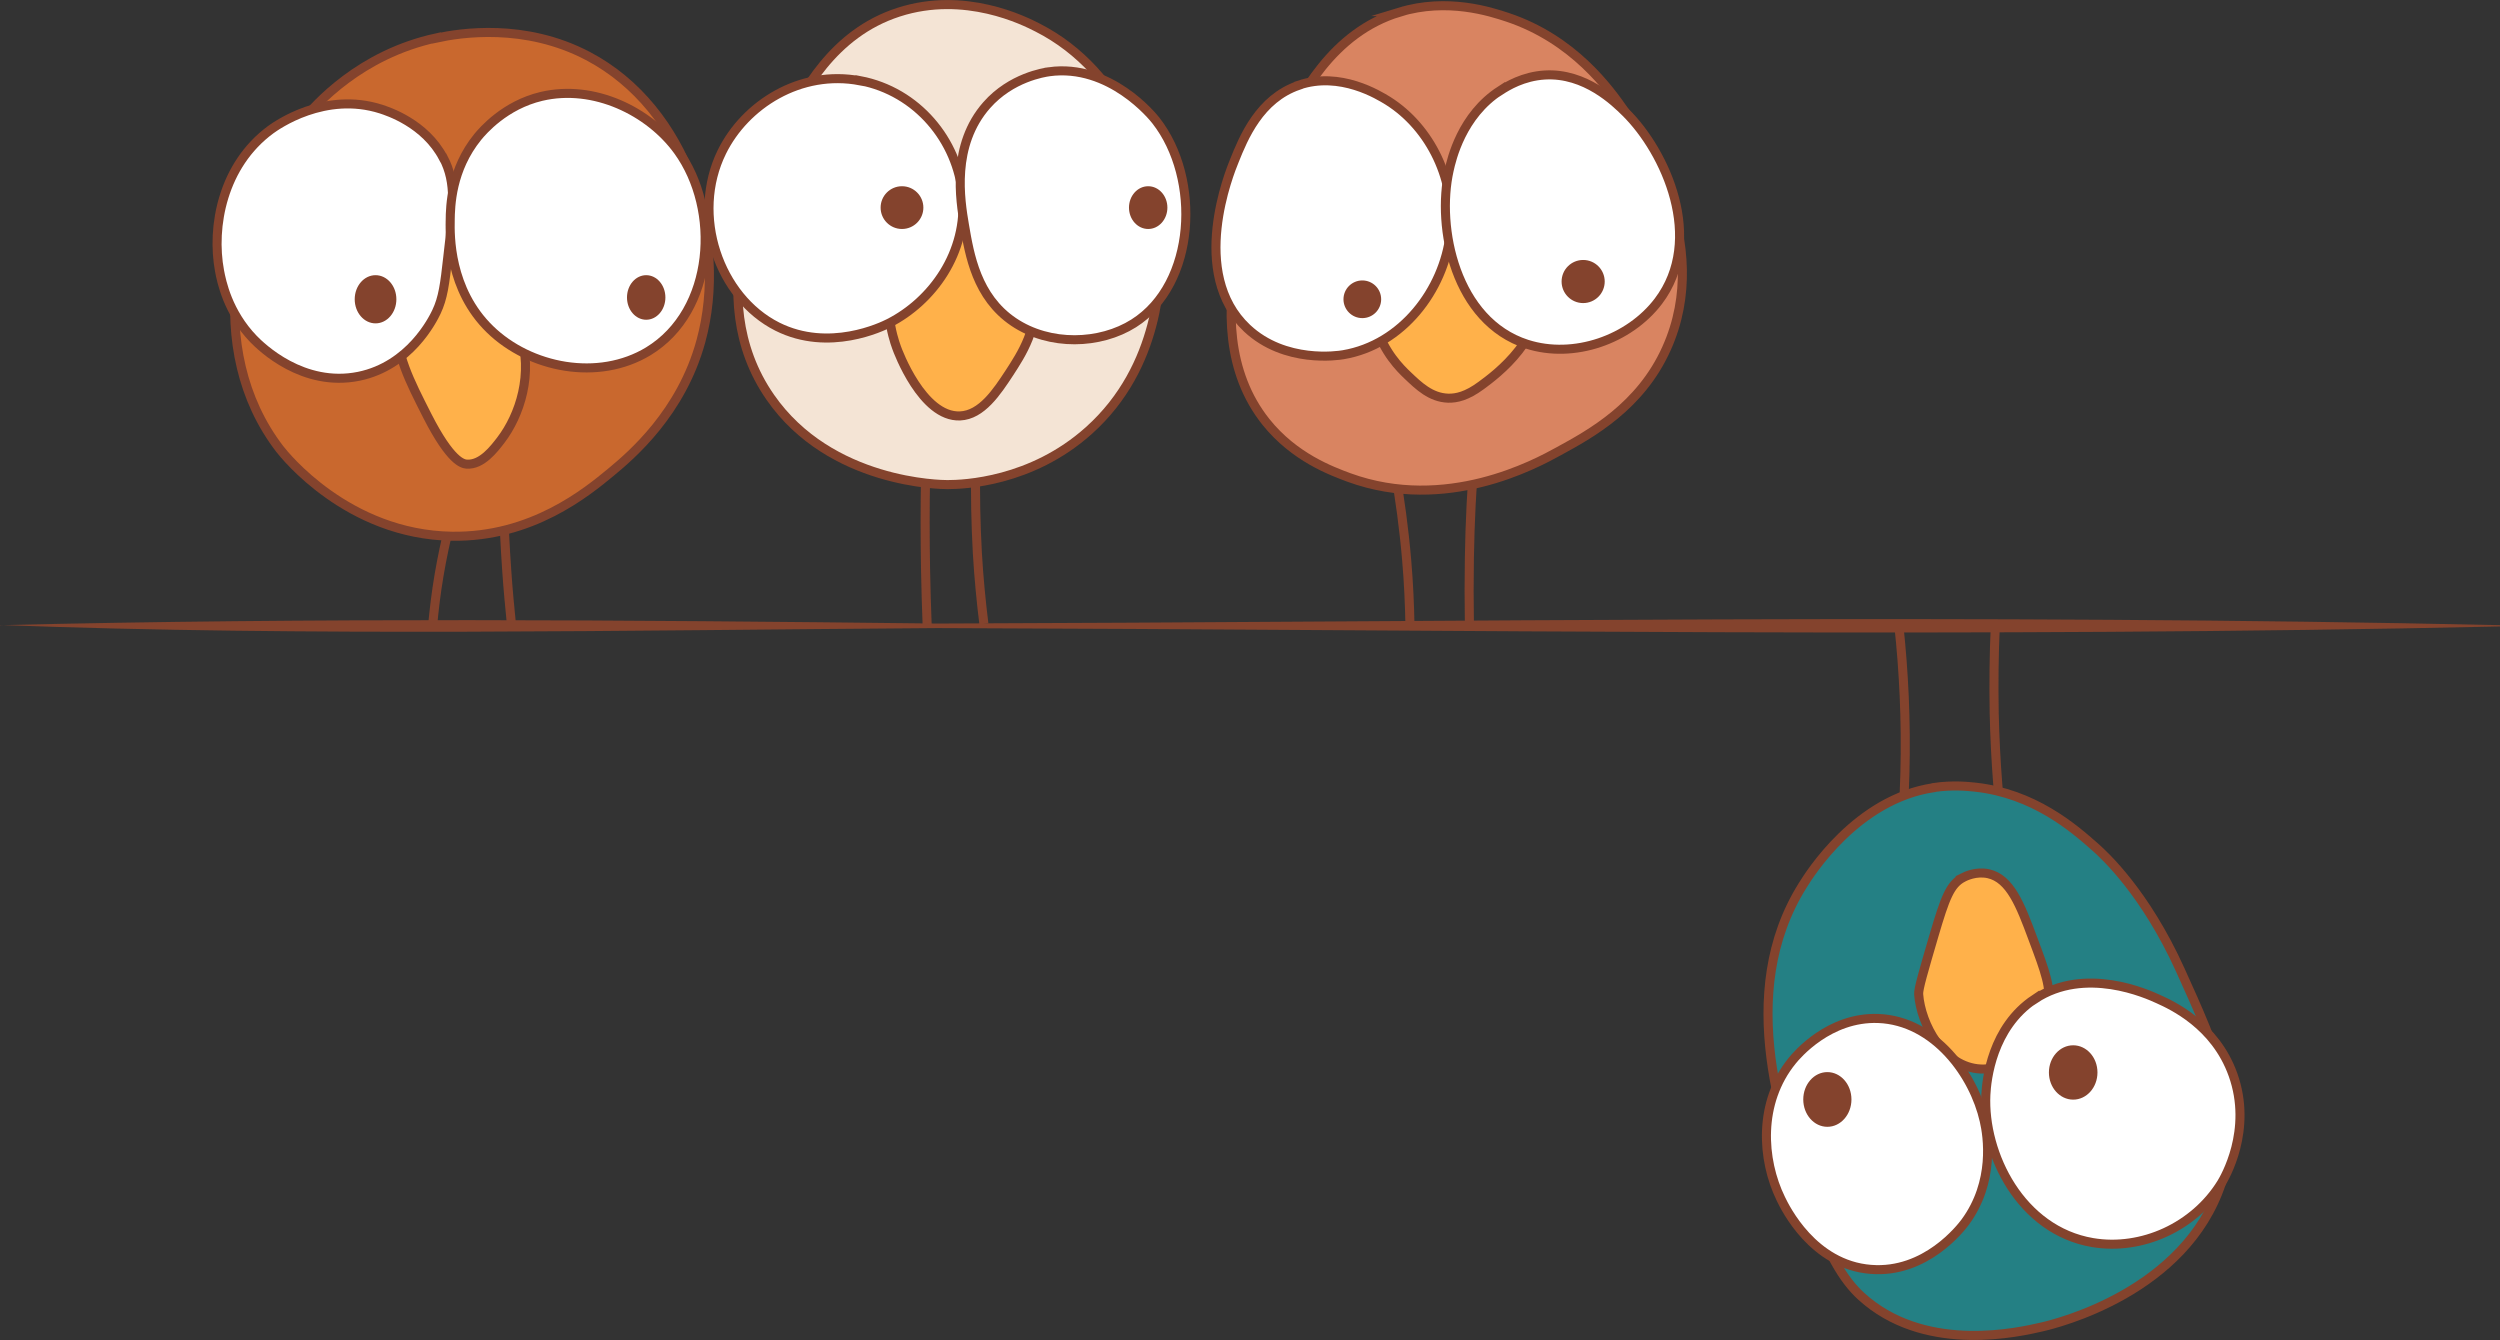 <svg viewBox="0 0 138 73.97" xmlns="http://www.w3.org/2000/svg" data-name="Calque 2" id="Calque_2">
  <rect x="0" y="0" width="138" height="73.97" fill="#333333" stroke="none"/>
  <defs>
    <style>
      .cls-1 {
        fill: #ffb14a;
      }

      .cls-1, .cls-2, .cls-3, .cls-4, .cls-5, .cls-6, .cls-7 {
        stroke: #84432d;
        stroke-miterlimit: 10;
        stroke-width: .5px;
      }

      .cls-2 {
        fill: #fff;
      }

      .cls-8 {
        fill: #84432d;
      }

      .cls-3 {
        fill: #f4e4d5;
      }

      .cls-4 {
        fill: #d98461;
      }

      .cls-5 {
        fill: #c9682e;
      }

      .cls-6 {
        fill: #248084;
      }

      .cls-7 {
        fill: none;
      }
    </style>
  </defs>
  <g data-name="Calque 9" id="Calque_9">
    <g>
      <path d="M24.82,28.96c-.21.85-.41,1.78-.58,2.77-.17,1-.28,1.94-.36,2.82" class="cls-7"></path>
      <path d="M27.79,27.73c.03,1.2.09,2.44.18,3.73.07,1.06.17,2.09.27,3.09" class="cls-7"></path>
      <path d="M51.09,26.32c-.03,1.65-.03,3.35,0,5.09.02,1.06.05,2.11.09,3.13" class="cls-7"></path>
      <path d="M53.86,25.82c-.03,1.45,0,3.03.09,4.7.08,1.39.21,2.69.36,3.92" class="cls-7"></path>
      <path d="M77.01,26.03c.26,1.49.49,3.13.64,4.91.11,1.27.16,2.47.18,3.61" class="cls-7"></path>
      <path d="M81.38,25.18c-.14,1.77-.24,3.65-.27,5.61-.02,1.24-.02,2.44,0,3.61" class="cls-7"></path>
      <path d="M104.82,34.55c.26,2.45.41,5.19.33,8.16-.04,1.58-.14,3.08-.28,4.5" class="cls-7"></path>
      <path d="M110.14,34.55c-.07,1.53-.09,3.14-.06,4.83.06,2.68.27,5.17.56,7.44" class="cls-7"></path>
      <path d="M24.09,2.09c-4.23.92-6.65,3.68-7.37,4.54-3.87,4.57-5.49,12.67-1.28,18.15.27.35,3.76,4.73,9.5,4.82,4.42.07,7.46-2.44,8.79-3.54,1.11-.92,3.88-3.27,4.96-7.23,1.54-5.62-.74-12.85-6.24-15.74-3.48-1.83-7.03-1.28-8.36-.99Z" class="cls-5"></path>
      <path d="M49.61.67c-3.66,1.18-5.32,4.45-6.38,6.52-1.03,2.02-4.64,9.09-.71,14.74,3.32,4.78,9.46,4.82,9.78,4.82.9,0,4.63-.14,7.8-2.98,3.99-3.57,3.97-8.62,3.97-9.92-.01-4.29-1.98-9.88-6.8-12.33-.72-.37-4-2.03-7.66-.85Z" class="cls-3"></path>
      <path d="M77.26.67c-3.73,1.13-5.49,4.61-6.66,6.95-.7,1.4-5.11,10.17-.72,15.67,1.57,1.96,3.62,2.71,4.59,3.07,5.36,1.95,10.3-.75,11.57-1.45,1.74-.95,4.51-2.46,5.95-5.67,2.67-5.91-1.53-11.98-2.27-13.04-.88-1.28-2.85-4.03-6.52-5.25-.91-.3-3.3-1.09-5.95-.28Z" class="cls-4"></path>
      <path d="M106.74,43.48c-4.25.63-6.84,4.76-7.23,5.39-3.76,6-1.11,13.36.57,18,1.13,3.13,2.09,4.24,2.98,4.96,3.48,2.84,8.37,1.71,9.64,1.42.87-.2,7.93-1.94,9.92-7.94,1.29-3.9-.28-7.38-2.27-11.77-1.94-4.28-4.18-6.32-4.67-6.76-1.24-1.1-3.42-2.98-6.66-3.33-.37-.04-1.25-.13-2.27.02Z" class="cls-6"></path>
      <path d="M21.84,17.64c.04,1.97.73,3.31,1.75,5.32,1.29,2.53,1.95,2.64,2.17,2.66.84.06,1.52-.85,1.89-1.33,1.03-1.35,1.82-3.66,1.05-5.95-1.02-3.03-4.5-5.15-5.95-4.34-.98.54-.94,2.37-.91,3.64Z" class="cls-1"></path>
      <path d="M49.56,14.35c-.97,2.19-.27,4.28-.07,4.83.07.2,1.42,3.86,3.5,3.78,1.2-.05,2.04-1.33,2.73-2.38.65-1,1.68-2.56,1.33-4.41-.49-2.61-3.53-4.83-5.53-4.13-1.11.39-1.63,1.58-1.96,2.31Z" class="cls-1"></path>
      <path d="M76.44,13.23c-1.37,1.94-.65,4.26-.49,4.76.46,1.47,1.34,2.34,1.75,2.73.61.58,1.28,1.23,2.24,1.26.46.01,1.02-.11,1.82-.7.79-.58,3.71-2.72,3.15-5.67-.56-2.95-4.22-4.76-6.58-3.92-1.08.39-1.69,1.26-1.89,1.54Z" class="cls-1"></path>
      <path d="M108.36,48.44c-.71.38-.98,1.08-1.61,3.22-.57,1.95-.86,2.93-.84,3.22.12,1.66,1.38,4.04,3.43,4.13,1.91.08,3.39-1.89,3.71-3.5.19-.95-.15-1.87-.84-3.71-.69-1.86-1.25-3.3-2.45-3.57-.69-.15-1.28.15-1.4.21Z" class="cls-1"></path>
      <path d="M24.48,8.72c.72,1.37.55,2.79.24,5.46-.17,1.51-.26,2.26-.63,3.04-.21.44-1.47,2.97-4.28,3.55-3.09.63-5.39-1.62-5.81-2.05-1.43-1.48-1.77-3.18-1.88-3.76-.46-2.45.17-5.85,2.82-7.8.33-.24,2.99-2.13,6.09-1.14.36.12,2.43.77,3.44,2.7Z" class="cls-2"></path>
      <path d="M24.85,12.2c-.01.76-.07,3.78,2.2,5.98,2.2,2.14,5.97,2.89,8.74,1.21,3.67-2.24,3.99-7.82,1.63-11.07-1.58-2.18-4.64-3.68-7.53-3-2.03.48-3.24,1.9-3.52,2.24-1.46,1.8-1.51,3.79-1.52,4.64Z" class="cls-2"></path>
      <path d="M47.48,4.46c-3.3-.63-6.35,1.32-7.63,3.92-1.73,3.51-.16,8.03,3.06,9.65,2.85,1.43,5.79,0,6.16-.19,2.38-1.21,4.35-3.89,4.06-7.07-.27-3.02-2.51-5.72-5.65-6.32Z" class="cls-2"></path>
      <path d="M57.91,3.96c-.27.04-2.09.31-3.44,1.84-1.96,2.22-1.47,5.23-1.23,6.64.28,1.64.67,3.95,2.71,5.33,2,1.35,4.78,1.25,6.63.08,3.44-2.17,3.73-7.99,1.23-11.19-.16-.21-2.54-3.16-5.9-2.7Z" class="cls-2"></path>
      <path d="M71.69,4.71c-2.16.74-3.04,2.88-3.56,4.18-.24.59-2.53,6.19.71,9.23,2.09,1.96,5.03,1.51,5.31,1.46,3.26-.55,5.54-3.59,5.9-6.64.35-2.93-1.07-5.89-3.44-7.38-.49-.3-2.63-1.64-4.92-.86Z" class="cls-2"></path>
      <path d="M82.82,4.99c-2.14,1.38-2.69,3.79-2.83,4.42-.71,3.17.35,8.32,4.3,9.59,2.59.83,5.65-.26,7.25-2.37,2.59-3.42.4-8.25-1.81-10.43-.57-.56-2.22-2.19-4.45-2.06-1.21.07-2.09.62-2.46.86Z" class="cls-2"></path>
      <path d="M103.27,70.07c-3.19-.25-4.72-3.38-4.97-3.9-1.05-2.15-1.26-5.3.63-7.62.25-.31,2.04-2.43,4.75-2.33,3.13.12,5.28,3.13,5.85,5.65.2.87.58,3.37-1.05,5.59-.23.31-2.18,2.85-5.2,2.61Z" class="cls-2"></path>
      <path d="M112.32,55.14c-2.37,1.57-2.66,4.47-2.7,5.29-.16,3.29,1.94,7.49,5.89,8.16,2.72.46,5.62-.87,7.11-3.28.17-.28,1.74-2.92.64-5.99-.98-2.74-3.37-3.83-4.12-4.17-.61-.28-4.04-1.84-6.82,0Z" class="cls-2"></path>
      <ellipse ry="1.33" rx="1.15" cy="16.52" cx="20.73" class="cls-8"></ellipse>
      <ellipse ry="1.23" rx="1.06" cy="16.42" cx="35.67" class="cls-8"></ellipse>
      <circle r="1.18" cy="11.46" cx="49.79" class="cls-8"></circle>
      <ellipse ry="1.18" rx="1.06" cy="11.46" cx="63.38" class="cls-8"></ellipse>
      <circle r="1.04" cy="16.52" cx="75.2" class="cls-8"></circle>
      <circle r="1.19" cy="15.54" cx="87.39" class="cls-8"></circle>
      <ellipse ry="1.51" rx="1.33" cy="60.69" cx="100.87" class="cls-8"></ellipse>
      <ellipse ry="1.5" rx="1.34" cy="59.2" cx="114.44" class="cls-8"></ellipse>
      <path d="M0,34.51c17.25-.42,34.5-.29,51.75-.09,28.75-.09,57.5-.55,86.25.09,0,0,0,.07,0,.07-28.75.64-57.5.18-86.25.09-17.2.12-34.69.47-51.75-.17h0Z" class="cls-8"></path>
    </g>
  </g>
</svg>